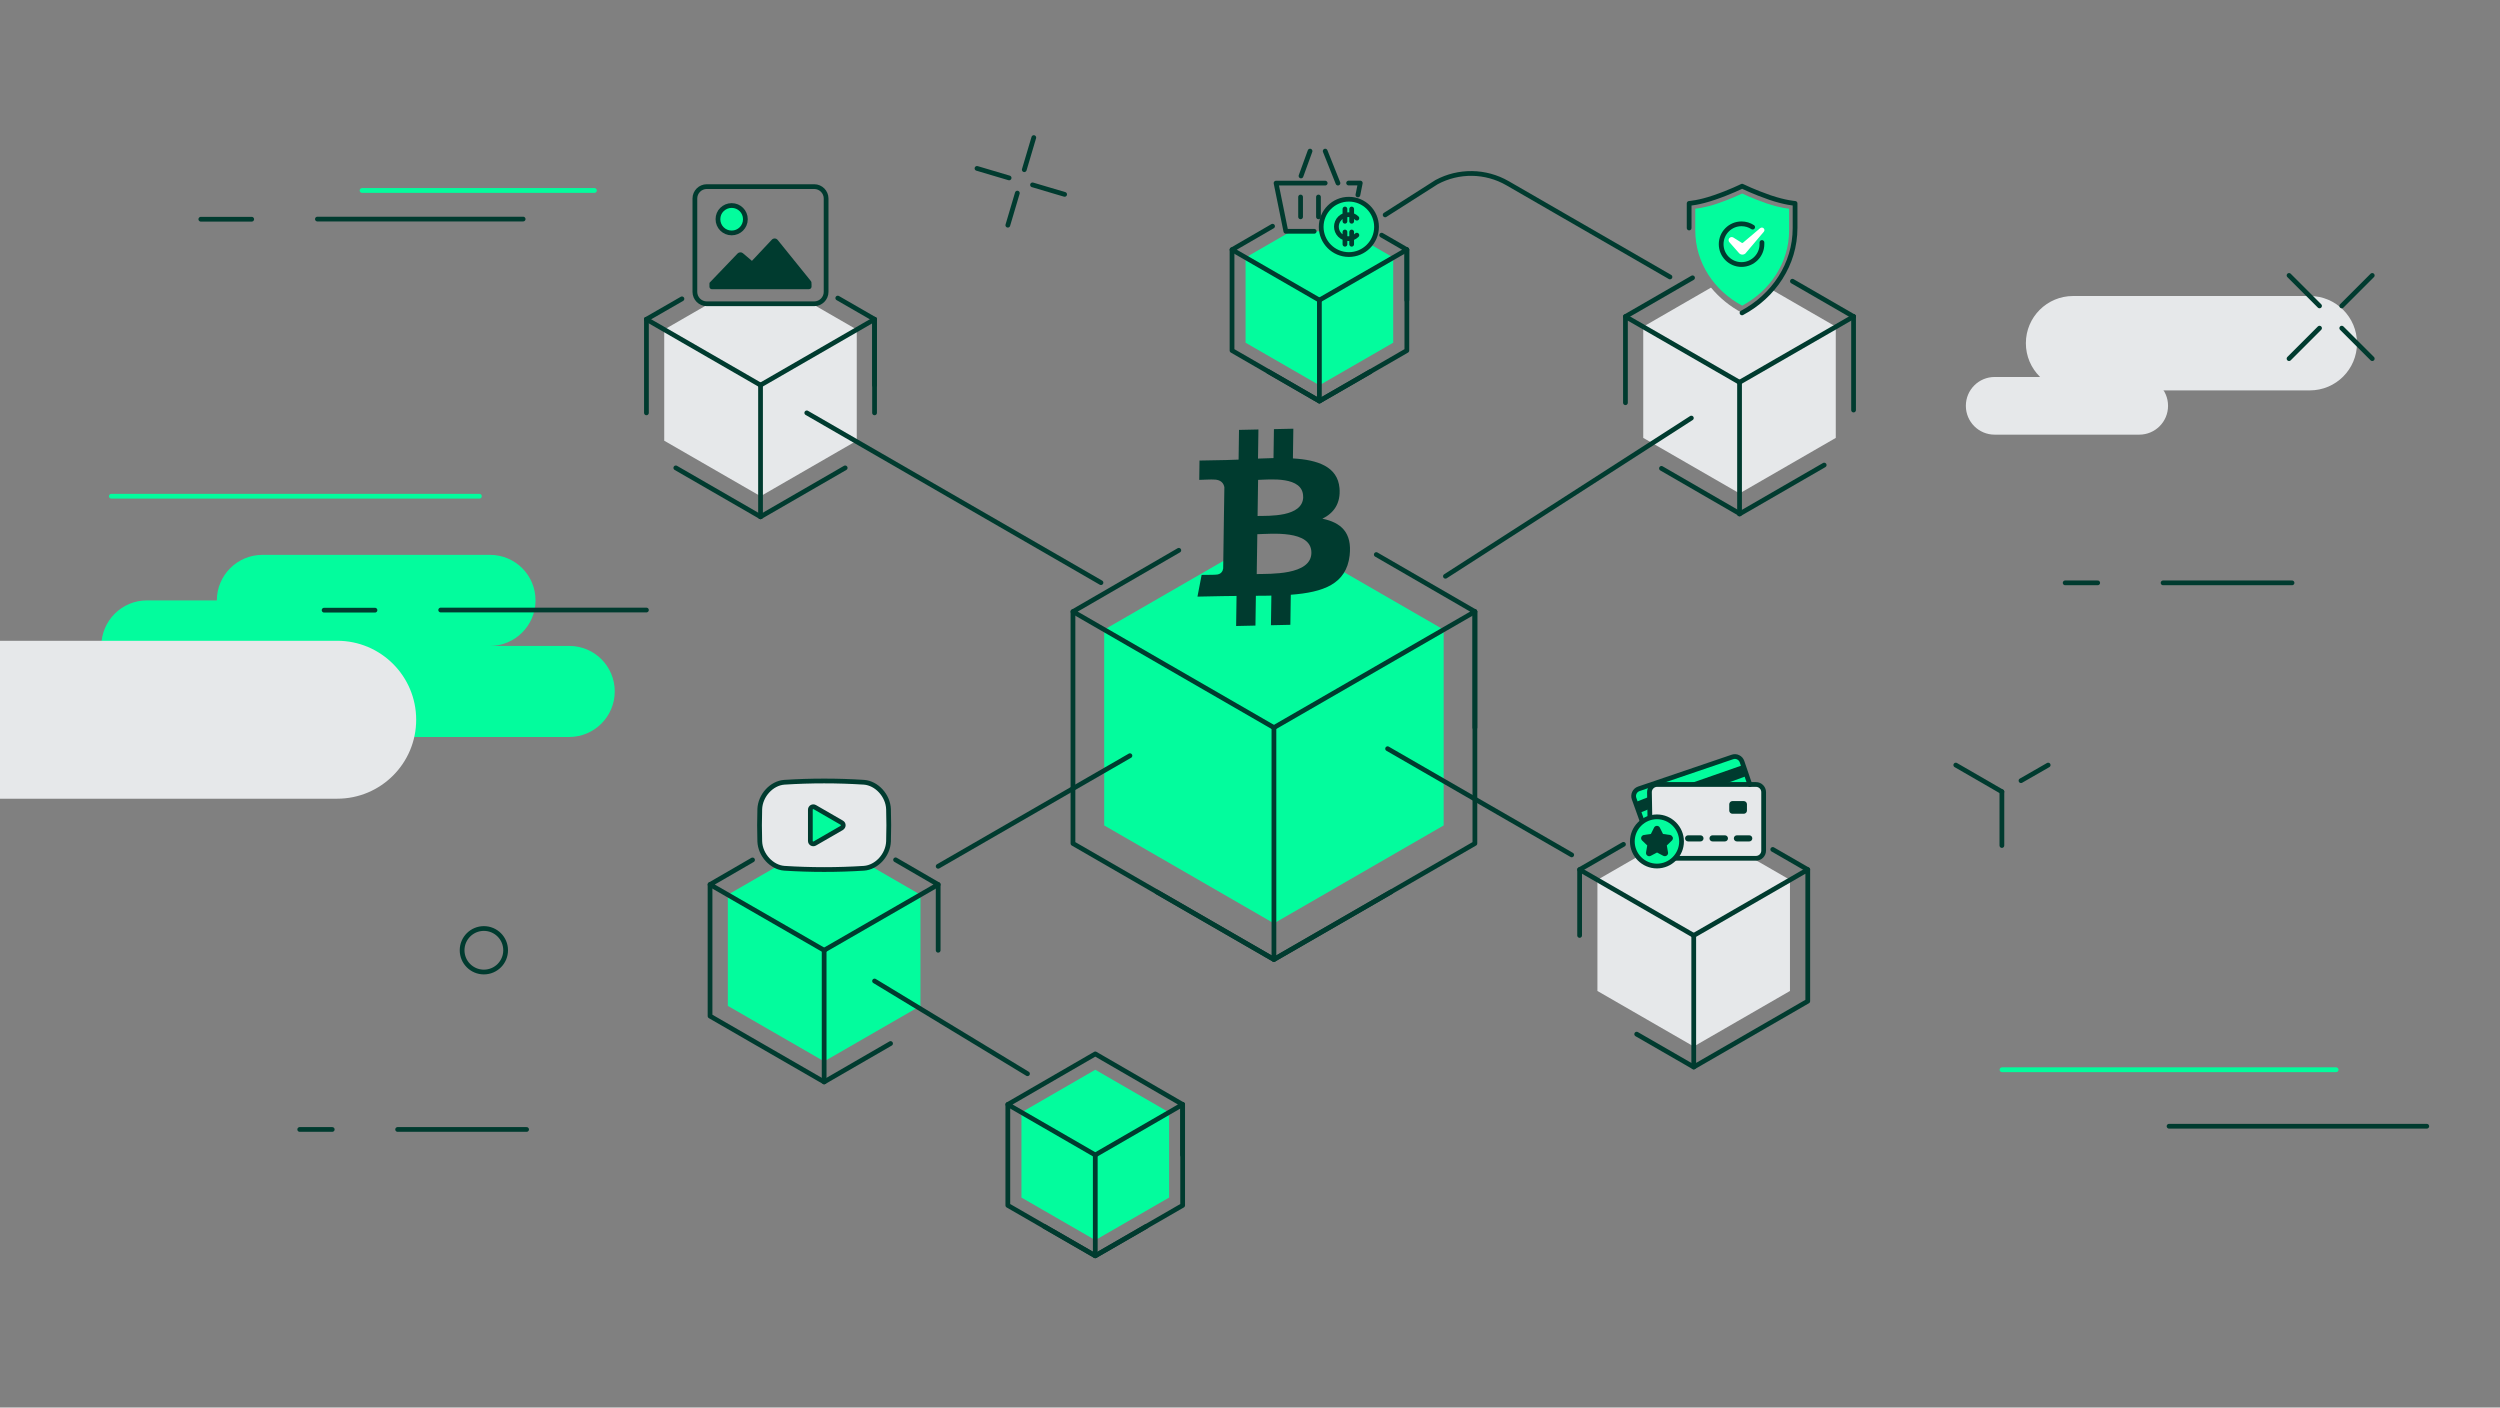 <svg width="1920" height="1081" viewBox="0 0 1920 1081" fill="none" xmlns="http://www.w3.org/2000/svg"><rect x="0" y="0" width="1920" height="1081" fill="#808080" stroke="none"/><g clip-path="url(#clip0_885_2391)"><path d="M1017.09 177.651H991.518L956.595 197.793L1013.3 230.492L1070 197.793L1039.45 180.136L1017.09 177.651Z" fill="#03FC9D"/><path d="M1013.29 230.493V295.891L1069.99 263.192V197.794L1013.29 230.493Z" fill="#03FC9D"/><path d="M1013.3 230.493V295.891L956.595 263.192V197.794L1013.3 230.493Z" fill="#03FC9D"/><path d="M1080.46 230.493V191.777" stroke="#003B2F" stroke-width="3.648" stroke-linecap="round" stroke-linejoin="round"/><path d="M946.198 191.777V269.208L1013.3 307.989L1052.4 285.427" stroke="#003B2F" stroke-width="3.648" stroke-linecap="round" stroke-linejoin="round"/><path d="M977.328 173.727L946.198 191.777L1013.3 230.492" stroke="#003B2F" stroke-width="3.648" stroke-linecap="round" stroke-linejoin="round"/><path d="M1013.29 230.493L1080.46 191.777L1061.1 180.594" stroke="#003B2F" stroke-width="3.648" stroke-linecap="round" stroke-linejoin="round"/><path d="M1013.29 230.493V307.99" stroke="#003B2F" stroke-width="3.648" stroke-linecap="round" stroke-linejoin="round"/><path d="M1080.46 191.777V269.208L1013.29 307.989L974.187 285.427" stroke="#003B2F" stroke-width="3.648" stroke-linecap="round" stroke-linejoin="round"/><path d="M841.172 821.559L784.472 854.324L841.172 887.023L897.872 854.324L841.172 821.559Z" fill="#03FC9D"/><path d="M841.171 887.023V952.421L897.871 919.722V854.324L841.171 887.023Z" fill="#03FC9D"/><path d="M841.172 887.023V952.421L784.472 919.722V854.324L841.172 887.023Z" fill="#03FC9D"/><path d="M908.269 887.023V848.242" stroke="#003B2F" stroke-width="3.648" stroke-linecap="round" stroke-linejoin="round"/><path d="M774.008 848.242V925.739L841.172 964.454L880.28 941.892" stroke="#003B2F" stroke-width="3.648" stroke-linecap="round" stroke-linejoin="round"/><path d="M841.172 887.023L908.27 848.242L841.172 809.395L774.008 848.242L841.172 887.023Z" stroke="#003B2F" stroke-width="3.648" stroke-linecap="round" stroke-linejoin="round"/><path d="M841.171 887.023V964.454" stroke="#003B2F" stroke-width="3.648" stroke-linecap="round" stroke-linejoin="round"/><path d="M908.27 848.242V925.739L841.172 964.454L802.064 941.892" stroke="#003B2F" stroke-width="3.648" stroke-linecap="round" stroke-linejoin="round"/><path d="M586.249 233.435L544.46 233.304L510.126 253.12L584.091 295.76L657.991 253.12L623.657 233.304L586.249 233.435Z" fill="#E6E8EA"/><path d="M584.092 295.759V381.103L657.991 338.464V253.12L584.092 295.759Z" fill="#E6E8EA"/><path d="M584.091 295.759V381.103L510.126 338.464V253.12L584.091 295.759Z" fill="#E6E8EA"/><path d="M523.73 229.511L496.459 245.206" stroke="#003B2F" stroke-width="3.648" stroke-linecap="round" stroke-linejoin="round"/><path d="M671.662 245.206L643.41 228.922" stroke="#003B2F" stroke-width="3.648" stroke-linecap="round" stroke-linejoin="round"/><path d="M584.092 295.759L671.659 245.207V295.759" stroke="#003B2F" stroke-width="3.648" stroke-linecap="round" stroke-linejoin="round"/><path d="M584.092 295.759V396.864" stroke="#003B2F" stroke-width="3.648" stroke-linecap="round" stroke-linejoin="round"/><path d="M584.093 295.759L496.459 245.207" stroke="#003B2F" stroke-width="3.648" stroke-linecap="round" stroke-linejoin="round"/><path d="M496.459 317.079V245.207" stroke="#003B2F" stroke-width="3.648" stroke-linecap="round" stroke-linejoin="round"/><path d="M584.094 396.864L519.023 359.326" stroke="#003B2F" stroke-width="3.648" stroke-linecap="round" stroke-linejoin="round"/><path d="M584.092 396.864L649.097 359.326" stroke="#003B2F" stroke-width="3.648" stroke-linecap="round" stroke-linejoin="round"/><path d="M1360.49 222.448C1354.22 229.576 1346.63 235.658 1337.93 240.302C1328.65 235.331 1320.54 228.726 1314.06 220.878L1262.01 250.896L1335.97 293.536L1409.94 250.896L1360.56 222.383L1360.49 222.448Z" fill="#E6E8EA"/><path d="M1335.97 293.601V378.945L1409.87 336.306V250.961L1335.97 293.601Z" fill="#E6E8EA"/><path d="M1335.97 293.601V378.945L1262.01 336.306V250.961L1335.97 293.601Z" fill="#E6E8EA"/><path d="M1299.87 213.358L1248.34 243.114" stroke="#003B2F" stroke-width="3.648" stroke-linecap="round" stroke-linejoin="round"/><path d="M1423.54 243.114L1376.58 215.974" stroke="#003B2F" stroke-width="3.648" stroke-linecap="round" stroke-linejoin="round"/><path d="M1423.54 314.921V243.114" stroke="#003B2F" stroke-width="3.648" stroke-linecap="round" stroke-linejoin="round"/><path d="M1335.97 394.706L1400.98 357.167" stroke="#003B2F" stroke-width="3.648" stroke-linecap="round" stroke-linejoin="round"/><path d="M1423.54 243.114L1335.97 293.601" stroke="#003B2F" stroke-width="3.648" stroke-linecap="round" stroke-linejoin="round"/><path d="M1335.97 293.601V394.706" stroke="#003B2F" stroke-width="3.648" stroke-linecap="round" stroke-linejoin="round"/><path d="M1335.97 293.601L1248.34 243.114V309.297" stroke="#003B2F" stroke-width="3.648" stroke-linecap="round" stroke-linejoin="round"/><path d="M1335.97 394.379L1276 359.718" stroke="#003B2F" stroke-width="3.648" stroke-linecap="round" stroke-linejoin="round"/><path d="M1298.96 321.068L1110.09 442.577" stroke="#003B2F" stroke-width="3.648" stroke-linecap="round" stroke-linejoin="round"/><path d="M619.601 317.079L845.551 447.482" stroke="#003B2F" stroke-width="3.648" stroke-linecap="round" stroke-linejoin="round"/><path d="M1063.79 165.029L1103.22 139.916C1120.29 130.695 1140.96 131.022 1157.76 140.701L1282.54 212.704" stroke="#003B2F" stroke-width="3.648" stroke-linecap="round" stroke-linejoin="round"/><path d="M671.657 317.079V245.206" stroke="#003B2F" stroke-width="3.648" stroke-linecap="round" stroke-linejoin="round"/><path d="M965.426 498.559C1005.95 498.559 1038.8 493.844 1038.8 488.029C1038.8 482.214 1005.95 477.5 965.426 477.5C924.902 477.5 892.05 482.214 892.05 488.029C892.05 493.844 924.902 498.559 965.426 498.559Z" fill="#E6E8EA"/><path d="M1300.79 633.082L1226.82 675.722L1300.79 718.427L1374.69 675.722L1300.79 633.082Z" fill="#E6E8EA"/><path d="M1300.79 718.427V803.706L1374.69 761.066V675.722L1300.79 718.427Z" fill="#E6E8EA"/><path d="M1300.79 718.427V803.706L1226.82 761.066V675.722L1300.79 718.427Z" fill="#E6E8EA"/><path d="M1256.97 794.223L1300.79 819.467" stroke="#003B2F" stroke-width="3.648" stroke-linecap="round" stroke-linejoin="round"/><path d="M1246.83 648.451L1213.15 667.874V718.427" stroke="#003B2F" stroke-width="3.648" stroke-linecap="round" stroke-linejoin="round"/><path d="M1388.36 667.874L1361.48 652.374" stroke="#003B2F" stroke-width="3.648" stroke-linecap="round" stroke-linejoin="round"/><path d="M1300.79 718.426L1388.36 667.874V768.914L1300.79 819.466V718.426Z" stroke="#003B2F" stroke-width="3.648" stroke-linecap="round" stroke-linejoin="round"/><path d="M1300.79 718.426L1213.15 667.874" stroke="#003B2F" stroke-width="3.648" stroke-linecap="round" stroke-linejoin="round"/><path d="M632.942 644.462L558.977 687.166L632.942 729.806L706.907 687.166L632.942 644.462Z" fill="#03FC9D"/><path d="M632.942 729.806V815.151L706.908 772.511V687.167L632.942 729.806Z" fill="#03FC9D"/><path d="M632.942 729.806V815.151L558.977 772.511V687.167L632.942 729.806Z" fill="#03FC9D"/><path d="M720.511 729.806V679.319" stroke="#003B2F" stroke-width="3.648" stroke-linecap="round" stroke-linejoin="round"/><path d="M545.31 679.319V780.359L632.943 830.911L683.953 801.417" stroke="#003B2F" stroke-width="3.648" stroke-linecap="round" stroke-linejoin="round"/><path d="M577.943 660.419L545.31 679.319L632.943 729.806" stroke="#003B2F" stroke-width="3.648" stroke-linecap="round" stroke-linejoin="round"/><path d="M632.942 729.806L720.51 679.319L687.811 660.354" stroke="#003B2F" stroke-width="3.648" stroke-linecap="round" stroke-linejoin="round"/><path d="M632.942 729.806V830.912" stroke="#003B2F" stroke-width="3.648" stroke-linecap="round" stroke-linejoin="round"/><path d="M671.657 753.415L789.112 824.633" stroke="#003B2F" stroke-width="3.648" stroke-linecap="round" stroke-linejoin="round"/><path d="M969.678 455.788L946.658 426.686L848.037 483.582L978.376 558.79L1108.71 483.582L1021.54 433.291L969.678 455.788Z" fill="#03FC9D"/><path d="M978.377 558.789V709.139L1108.72 633.932V483.582L978.377 558.789Z" fill="#03FC9D"/><path d="M978.376 558.789V709.139L848.037 633.932V483.582L978.376 558.789Z" fill="#03FC9D"/><path d="M1132.72 558.79V469.718" stroke="#003B2F" stroke-width="3.648" stroke-linecap="round" stroke-linejoin="round"/><path d="M824.036 469.718V647.796L978.375 736.868L1068.3 685.008" stroke="#003B2F" stroke-width="3.648" stroke-linecap="round" stroke-linejoin="round"/><path d="M905.326 422.631L824.036 469.718L978.375 558.79" stroke="#003B2F" stroke-width="3.648" stroke-linecap="round" stroke-linejoin="round"/><path d="M978.377 558.79L1132.72 469.718L1056.99 425.901" stroke="#003B2F" stroke-width="3.648" stroke-linecap="round" stroke-linejoin="round"/><path d="M978.377 558.789V736.868" stroke="#003B2F" stroke-width="3.648" stroke-linecap="round" stroke-linejoin="round"/><path d="M1132.72 469.718V647.796L978.377 736.868L888.455 685.008" stroke="#003B2F" stroke-width="3.648" stroke-linecap="round" stroke-linejoin="round"/><path d="M867.787 580.371L720.511 665.323" stroke="#003B2F" stroke-width="3.648" stroke-linecap="round" stroke-linejoin="round"/><path d="M1065.68 575.009L1207.07 656.56" stroke="#003B2F" stroke-width="3.648" stroke-linecap="round" stroke-linejoin="round"/><path d="M1028.73 374.825C1027.29 358.41 1012.12 353.178 992.961 352.067L993.288 329.243L978.377 329.57L978.05 351.805C974.126 351.87 970.137 352.067 966.147 352.197L966.474 329.831L951.564 330.158L951.237 352.982C948.032 353.113 944.828 353.244 941.754 353.309L921.219 353.702L921.023 368.547C921.023 368.547 932.01 368.089 931.813 368.285C937.83 368.154 939.792 371.359 940.315 374.171L939.923 400.2C940.315 400.2 940.904 400.2 941.492 400.2C940.969 400.2 940.446 400.2 939.923 400.2L939.4 436.626C939.138 438.392 937.961 441.269 933.71 441.335C933.906 441.466 922.854 441.531 922.854 441.531L919.649 458.208L939.007 457.815C942.604 457.75 946.136 457.75 949.667 457.684L949.34 480.77L964.185 480.443L964.512 457.554C968.567 457.554 972.556 457.554 976.415 457.423L976.088 480.181L990.999 479.854L991.326 456.769C1016.37 454.872 1033.97 448.594 1036.52 426.62C1038.54 408.897 1029.78 401.246 1015.59 398.368C1024.29 394.052 1029.78 386.728 1028.73 374.694V374.825ZM1007.15 424.658C1006.89 441.923 975.303 440.615 965.166 440.877L965.624 410.271C975.696 410.075 1007.41 406.674 1007.15 424.658ZM1000.87 381.626C1000.61 397.322 974.257 396.079 965.82 396.276L966.213 368.547C974.649 368.351 1001.07 365.277 1000.81 381.692L1000.87 381.626Z" fill="#003B2F"/><path d="M1348.53 602.541H1272.6C1269.39 602.541 1266.71 605.157 1266.71 608.427L1267.04 627.72L1267.3 628.177C1259.39 630.466 1253.57 637.66 1253.57 646.293C1253.57 656.691 1262.07 665.193 1272.47 665.193C1278.09 665.193 1283.13 662.642 1286.59 658.718L1286.92 659.241H1348.46C1351.67 659.241 1354.35 656.626 1354.35 653.356V608.427C1354.35 605.223 1351.73 602.541 1348.46 602.541H1348.53Z" fill="#E6E8EA"/><path d="M1343.75 602.149L1337.21 583.576C1336.43 581.353 1332.31 580.764 1330.15 581.549L1270.38 602.149H1343.75Z" fill="#03FC9D"/><path d="M1266.58 607.838C1266.58 606.138 1269.26 603.195 1270.38 602.149L1258.02 606.4C1255.79 607.184 1253.96 610.193 1254.75 612.351L1261.61 630.858L1266.52 628.308C1267.96 627.523 1267.11 627 1267.11 625.365L1266.58 607.838Z" fill="#03FC9D"/><path d="M1324.33 602.149L1341.46 595.936L1338.58 587.565L1296.8 602.149H1324.26H1324.33Z" fill="#003B2F"/><path d="M1266.78 611.828L1256.31 615.948L1259.19 624.319L1266.84 621.18V611.828H1266.78Z" fill="#003B2F"/><path d="M1339.24 615.228H1330.48C1329.17 615.228 1328.06 616.34 1328.06 617.648V622.553C1328.06 623.861 1329.17 624.972 1330.48 624.972H1339.24C1340.55 624.972 1341.66 623.861 1341.66 622.553V617.648C1341.66 616.34 1340.55 615.228 1339.24 615.228Z" fill="#003B2F"/><path d="M1296.47 646.227H1305.95C1307.26 646.227 1308.31 645.181 1308.31 643.873C1308.31 642.565 1307.26 641.518 1305.95 641.518H1296.47C1295.16 641.518 1294.12 642.565 1294.12 643.873C1294.12 645.181 1295.16 646.227 1296.47 646.227Z" fill="#003B2F"/><path d="M1324.72 646.227C1326.03 646.227 1327.08 645.181 1327.08 643.873C1327.08 642.565 1326.03 641.518 1324.72 641.518H1315.24C1313.93 641.518 1312.88 642.565 1312.88 643.873C1312.88 645.181 1313.93 646.227 1315.24 646.227H1324.72Z" fill="#003B2F"/><path d="M1343.43 641.518H1333.94C1332.64 641.518 1331.59 642.565 1331.59 643.873C1331.59 645.181 1332.64 646.227 1333.94 646.227H1343.43C1344.74 646.227 1345.78 645.181 1345.78 643.873C1345.78 642.565 1344.74 641.518 1343.43 641.518Z" fill="#003B2F"/><path d="M1287.05 659.176H1348.59C1351.8 659.176 1354.48 656.56 1354.48 653.29V608.362C1354.48 605.157 1351.86 602.476 1348.59 602.476H1272.67C1269.46 602.476 1266.78 605.092 1266.78 608.362L1267.11 627.654" stroke="#003B2F" stroke-width="3.648" stroke-linecap="round" stroke-linejoin="round"/><path d="M1343.88 602.541L1337.87 584.949C1337.34 583.445 1336.3 582.268 1334.92 581.614C1333.55 580.895 1331.92 580.829 1330.48 581.352L1258.6 605.811C1255.53 606.858 1253.9 610.193 1254.94 613.267L1261.35 631.186" stroke="#003B2F" stroke-width="3.648" stroke-linecap="round" stroke-linejoin="round"/><path d="M1272.53 665.127C1262.13 665.127 1253.63 656.626 1253.63 646.227C1253.63 635.829 1262.13 627.327 1272.53 627.327C1282.93 627.327 1291.43 635.829 1291.43 646.227C1291.43 656.626 1282.93 665.127 1272.53 665.127Z" fill="#03FC9D"/><path d="M1272.53 665.127C1262.13 665.127 1253.63 656.626 1253.63 646.227C1253.63 635.829 1262.13 627.327 1272.53 627.327C1282.93 627.327 1291.43 635.829 1291.43 646.227C1291.43 656.626 1282.93 665.127 1272.53 665.127Z" stroke="#003B2F" stroke-width="3.648" stroke-linecap="round" stroke-linejoin="round"/><path d="M1284.57 642.957C1284.24 642.042 1283.52 641.388 1282.54 641.257L1277.18 640.472L1274.76 635.633C1274.37 634.782 1273.52 634.259 1272.53 634.259C1271.55 634.259 1270.7 634.782 1270.31 635.633L1267.89 640.472L1262.53 641.257C1261.61 641.388 1260.83 642.042 1260.5 642.957C1260.17 643.873 1260.5 644.854 1261.15 645.508L1265.08 649.301L1264.16 654.663C1264.03 655.579 1264.36 656.56 1265.14 657.083C1265.93 657.672 1266.91 657.737 1267.76 657.279L1272.6 654.729L1277.44 657.279C1277.83 657.476 1278.22 657.541 1278.62 657.541C1279.14 657.541 1279.66 657.41 1280.05 657.083C1280.84 656.495 1281.23 655.579 1281.04 654.663L1280.12 649.301L1284.04 645.508C1284.7 644.854 1284.96 643.873 1284.7 642.957H1284.57Z" fill="#003B2F"/><path d="M1374.03 160.32V176.996C1374.03 201.651 1359.52 223.233 1338 234.743C1316.42 223.233 1301.97 201.651 1301.97 176.996V160.254C1301.97 160.254 1308.51 159.862 1319.1 156.265C1329.69 152.668 1338 148.613 1338 148.613C1338 148.613 1346.24 152.668 1356.9 156.265C1367.49 159.862 1374.03 160.254 1374.03 160.254V160.32Z" fill="#03FC9D"/><path d="M1297.26 175.1V156.2C1297.26 156.2 1304.65 155.807 1316.61 151.687C1328.58 147.633 1337.93 142.989 1337.93 142.989C1337.93 142.989 1347.28 147.567 1359.25 151.687C1371.22 155.742 1378.61 156.2 1378.61 156.2V175.1C1378.61 202.959 1362.26 227.287 1337.87 240.302" stroke="#003B2F" stroke-width="3.648" stroke-linecap="round" stroke-linejoin="round"/><path d="M1340.75 194.327L1354.61 177.978C1355.2 177.258 1355.26 176.277 1354.68 175.558C1354.02 174.642 1352.71 174.512 1351.8 175.231L1338.52 186.479C1338.52 186.479 1337.87 186.741 1337.67 186.479L1331.2 182.425C1330.28 181.836 1329.04 181.967 1328.25 182.752C1327.34 183.667 1327.34 185.106 1328.19 186.022L1335.58 194.393C1336.95 195.962 1339.37 195.897 1340.75 194.393V194.327Z" fill="white"/><path d="M1346.04 174.446C1343.56 172.811 1340.62 171.896 1337.48 171.896C1328.85 171.896 1321.85 178.893 1321.85 187.526C1321.85 196.158 1328.85 203.156 1337.48 203.156C1346.11 203.156 1353.17 196.158 1353.17 187.526C1353.17 187.068 1353.17 186.61 1353.17 186.218" stroke="#003B2F" stroke-width="3.648" stroke-linecap="round" stroke-linejoin="round"/><path d="M1012.58 151.295V166.533M998.846 151.295V166.533M1027.56 140.635L1017.75 116.045M1006.11 116.045L999.173 135.142M1017.75 140.635H980.011L987.532 177.65H1009.31M1042.86 149.725L1044.69 140.57H1035.73" stroke="#003B2F" stroke-width="3.648" stroke-linecap="round" stroke-linejoin="round"/><path d="M1057.18 174.25C1057.18 162.478 1047.63 152.995 1035.93 152.995C1024.22 152.995 1014.67 162.543 1014.67 174.25C1014.67 185.956 1024.22 195.504 1035.93 195.504C1047.63 195.504 1057.18 185.956 1057.18 174.25Z" fill="#03FC9D" stroke="#003B2F" stroke-width="3.648" stroke-linecap="round" stroke-linejoin="round"/><path d="M1038.08 187.591V178.174M1032.92 187.591V178.174M1038.08 169.934V160.516M1032.92 169.934V160.516M1042.07 180.593C1038.48 184.19 1032.66 184.19 1029.06 180.593C1025.46 176.997 1025.46 171.176 1029.06 167.579C1032.66 163.982 1038.48 163.982 1042.07 167.579" stroke="#003B2F" stroke-width="3.648" stroke-linecap="round" stroke-linejoin="round"/><path d="M625.358 143.317H542.76C540.275 143.317 537.986 144.363 536.351 145.998C534.716 147.633 533.67 149.922 533.67 152.407V224.214C533.67 226.699 534.716 228.988 536.351 230.623C537.986 232.258 540.275 233.304 542.76 233.304H625.358C627.843 233.304 630.132 232.258 631.767 230.623C633.402 228.988 634.448 226.699 634.448 224.214V152.407C634.448 149.922 633.402 147.633 631.767 145.998C630.132 144.363 627.843 143.317 625.358 143.317Z" stroke="#003B2F" stroke-width="3.648" stroke-linecap="round" stroke-linejoin="round"/><path d="M621.369 222.056C622.415 222.056 623.265 221.205 623.265 220.159V218.524C623.265 216.758 623.265 216.431 622.48 215.516L597.237 184.256C596.714 183.602 595.863 183.144 595.013 183.144C594.163 183.144 593.313 183.471 592.724 184.125L577.487 200.343L570.62 194.523L570.424 194.392C569.9 193.934 569.181 193.738 568.462 193.804C567.742 193.804 567.088 194.131 566.565 194.588L566.434 194.719L545.311 216.758C544.853 217.216 544.853 217.151 544.853 217.936V220.224C544.853 221.271 545.703 222.121 546.75 222.121H621.303L621.369 222.056Z" fill="#003B2F"/><path d="M569.377 160.908C567.48 159.012 564.864 157.835 561.921 157.835C558.979 157.835 556.428 159.012 554.466 160.908C552.504 162.805 551.392 165.421 551.392 168.364C551.392 171.307 552.57 173.923 554.466 175.819C556.363 177.716 558.979 178.893 561.921 178.893C564.864 178.893 567.48 177.716 569.377 175.819C571.273 173.923 572.451 171.307 572.451 168.364C572.451 165.421 571.273 162.805 569.377 160.908Z" fill="#03FC9D" stroke="#003B2F" stroke-width="3.648" stroke-linecap="round" stroke-linejoin="round"/><path d="M682.384 621.442C681.992 610.913 673.228 601.495 663.55 600.776C653.347 600.122 643.145 599.795 632.943 599.795C622.741 599.795 612.539 600.122 602.337 600.776C592.593 601.495 583.895 610.913 583.502 621.442C583.372 625.562 583.306 629.682 583.306 633.802C583.306 637.922 583.372 642.042 583.502 646.162C583.895 656.691 592.658 666.109 602.337 666.828C612.539 667.482 622.741 667.809 632.943 667.809C643.145 667.809 653.347 667.482 663.55 666.828C673.294 666.109 681.992 656.691 682.384 646.162C682.515 642.042 682.58 637.922 682.58 633.802C682.58 629.682 682.515 625.562 682.384 621.442Z" fill="#E6E8EA" stroke="#003B2F" stroke-width="3.648" stroke-linecap="round" stroke-linejoin="round"/><path d="M646.482 635.829L625.751 647.796C624.247 648.647 622.351 647.6 622.351 645.835V621.833C622.351 620.068 624.247 619.021 625.751 619.872L646.482 631.839C647.987 632.69 647.987 634.848 646.482 635.763V635.829Z" fill="#03FC9D" stroke="#003B2F" stroke-width="3.648" stroke-linecap="round" stroke-linejoin="round"/><path d="M437.161 496.066H376.319C395.48 496.066 411.283 480.461 411.283 461.102C411.283 441.743 395.678 426.138 376.319 426.138H201.498C182.337 426.138 166.534 441.743 166.534 461.102H112.803C93.642 461.102 77.839 476.708 77.839 496.066C77.839 515.425 93.445 531.031 112.803 531.031H227.375C227.375 550.192 242.981 565.995 262.34 565.995H437.161C456.322 565.995 472.125 550.389 472.125 531.031C472.125 511.672 456.52 496.066 437.161 496.066Z" fill="#03FC9D"/><path d="M-45.029 613.404H258.982C292.475 613.404 319.626 586.252 319.626 552.759C319.626 519.267 292.475 492.115 258.982 492.115L-45.029 492.115C-78.522 492.115 -105.673 519.267 -105.673 552.759C-105.673 586.252 -78.522 613.404 -45.029 613.404Z" fill="#E6E8EA"/><path d="M305.381 867.422H404.421" stroke="#003B2F" stroke-width="3.648" stroke-linecap="round" stroke-linejoin="round"/><path d="M230.184 867.422H255.156" stroke="#003B2F" stroke-width="3.648" stroke-linecap="round" stroke-linejoin="round"/><path d="M248.908 468.614H287.989" stroke="#003B2F" stroke-width="3.648" stroke-linecap="round" stroke-linejoin="round"/><path d="M154.226 168.364H193.307" stroke="#003B2F" stroke-width="3.648" stroke-linecap="round" stroke-linejoin="round"/><path d="M85.488 381.103H368.179" stroke="#03FC9D" stroke-width="3.648" stroke-linecap="round" stroke-linejoin="round"/><path d="M278.038 146.282H456.536" stroke="#03FC9D" stroke-width="3.648" stroke-linecap="round" stroke-linejoin="round"/><path d="M338.446 468.501H496.459" stroke="#003B2F" stroke-width="3.648" stroke-linecap="round" stroke-linejoin="round"/><path d="M243.764 168.251H401.778" stroke="#003B2F" stroke-width="3.648" stroke-linecap="round" stroke-linejoin="round"/><path d="M750.333 129.332L774.996 136.643" stroke="#003B2F" stroke-width="3.648" stroke-linecap="round" stroke-linejoin="round"/><path d="M792.972 141.973L817.635 149.285" stroke="#003B2F" stroke-width="3.648" stroke-linecap="round" stroke-linejoin="round"/><path d="M774.008 172.959L781.319 148.297" stroke="#003B2F" stroke-width="3.648" stroke-linecap="round" stroke-linejoin="round"/><path d="M786.649 130.32L793.961 105.658" stroke="#003B2F" stroke-width="3.648" stroke-linecap="round" stroke-linejoin="round"/><path d="M371.613 746.518C380.842 746.518 388.324 739.036 388.324 729.806C388.324 720.576 380.842 713.094 371.613 713.094C362.383 713.094 354.901 720.576 354.901 729.806C354.901 739.036 362.383 746.518 371.613 746.518Z" stroke="#003B2F" stroke-width="3.648" stroke-linecap="round" stroke-linejoin="round"/><path d="M1531.88 333.814H1642.95C1655.16 333.814 1665.06 323.916 1665.06 311.707V311.631C1665.06 299.422 1655.16 289.524 1642.95 289.524H1531.88C1519.68 289.524 1509.78 299.422 1509.78 311.631V311.707C1509.78 323.916 1519.68 333.814 1531.88 333.814Z" fill="#E6E8EA"/><path d="M1592.12 299.826H1773.94C1793.95 299.826 1810.18 283.599 1810.18 263.582C1810.18 243.565 1793.95 227.338 1773.94 227.338L1592.12 227.338C1572.1 227.338 1555.87 243.565 1555.87 263.582C1555.87 283.599 1572.1 299.826 1592.12 299.826Z" fill="#E6E8EA"/><path d="M1661.25 447.632H1760.28" stroke="#003B2F" stroke-width="3.648" stroke-linecap="round" stroke-linejoin="round"/><path d="M1586.05 447.632H1611.02" stroke="#003B2F" stroke-width="3.648" stroke-linecap="round" stroke-linejoin="round"/><path d="M1757.98 211.527L1781.4 234.947" stroke="#003B2F" stroke-width="3.648" stroke-linecap="round" stroke-linejoin="round"/><path d="M1798.47 252.018L1821.89 275.438" stroke="#003B2F" stroke-width="3.648" stroke-linecap="round" stroke-linejoin="round"/><path d="M1757.98 275.438L1781.4 252.018" stroke="#003B2F" stroke-width="3.648" stroke-linecap="round" stroke-linejoin="round"/><path d="M1798.47 234.947L1821.89 211.528" stroke="#003B2F" stroke-width="3.648" stroke-linecap="round" stroke-linejoin="round"/><path d="M1502.04 587.565L1537.45 608.022" stroke="#003B2F" stroke-width="3.648" stroke-linecap="round" stroke-linejoin="round"/><path d="M1573 587.565L1552.12 599.557" stroke="#003B2F" stroke-width="3.648" stroke-linecap="round" stroke-linejoin="round"/><path d="M1537.45 608.023V649.36" stroke="#003B2F" stroke-width="3.648" stroke-linecap="round" stroke-linejoin="round"/><path d="M1537.52 821.559H1794.15" stroke="#03FC9D" stroke-width="3.648" stroke-linecap="round" stroke-linejoin="round"/><path d="M1665.83 864.949H1863.77" stroke="#003B2F" stroke-width="3.648" stroke-linecap="round" stroke-linejoin="round"/></g><defs><clipPath id="clip0_885_2391"><rect width="1920" height="1080" fill="white" transform="translate(0 0.25)"/></clipPath></defs></svg>